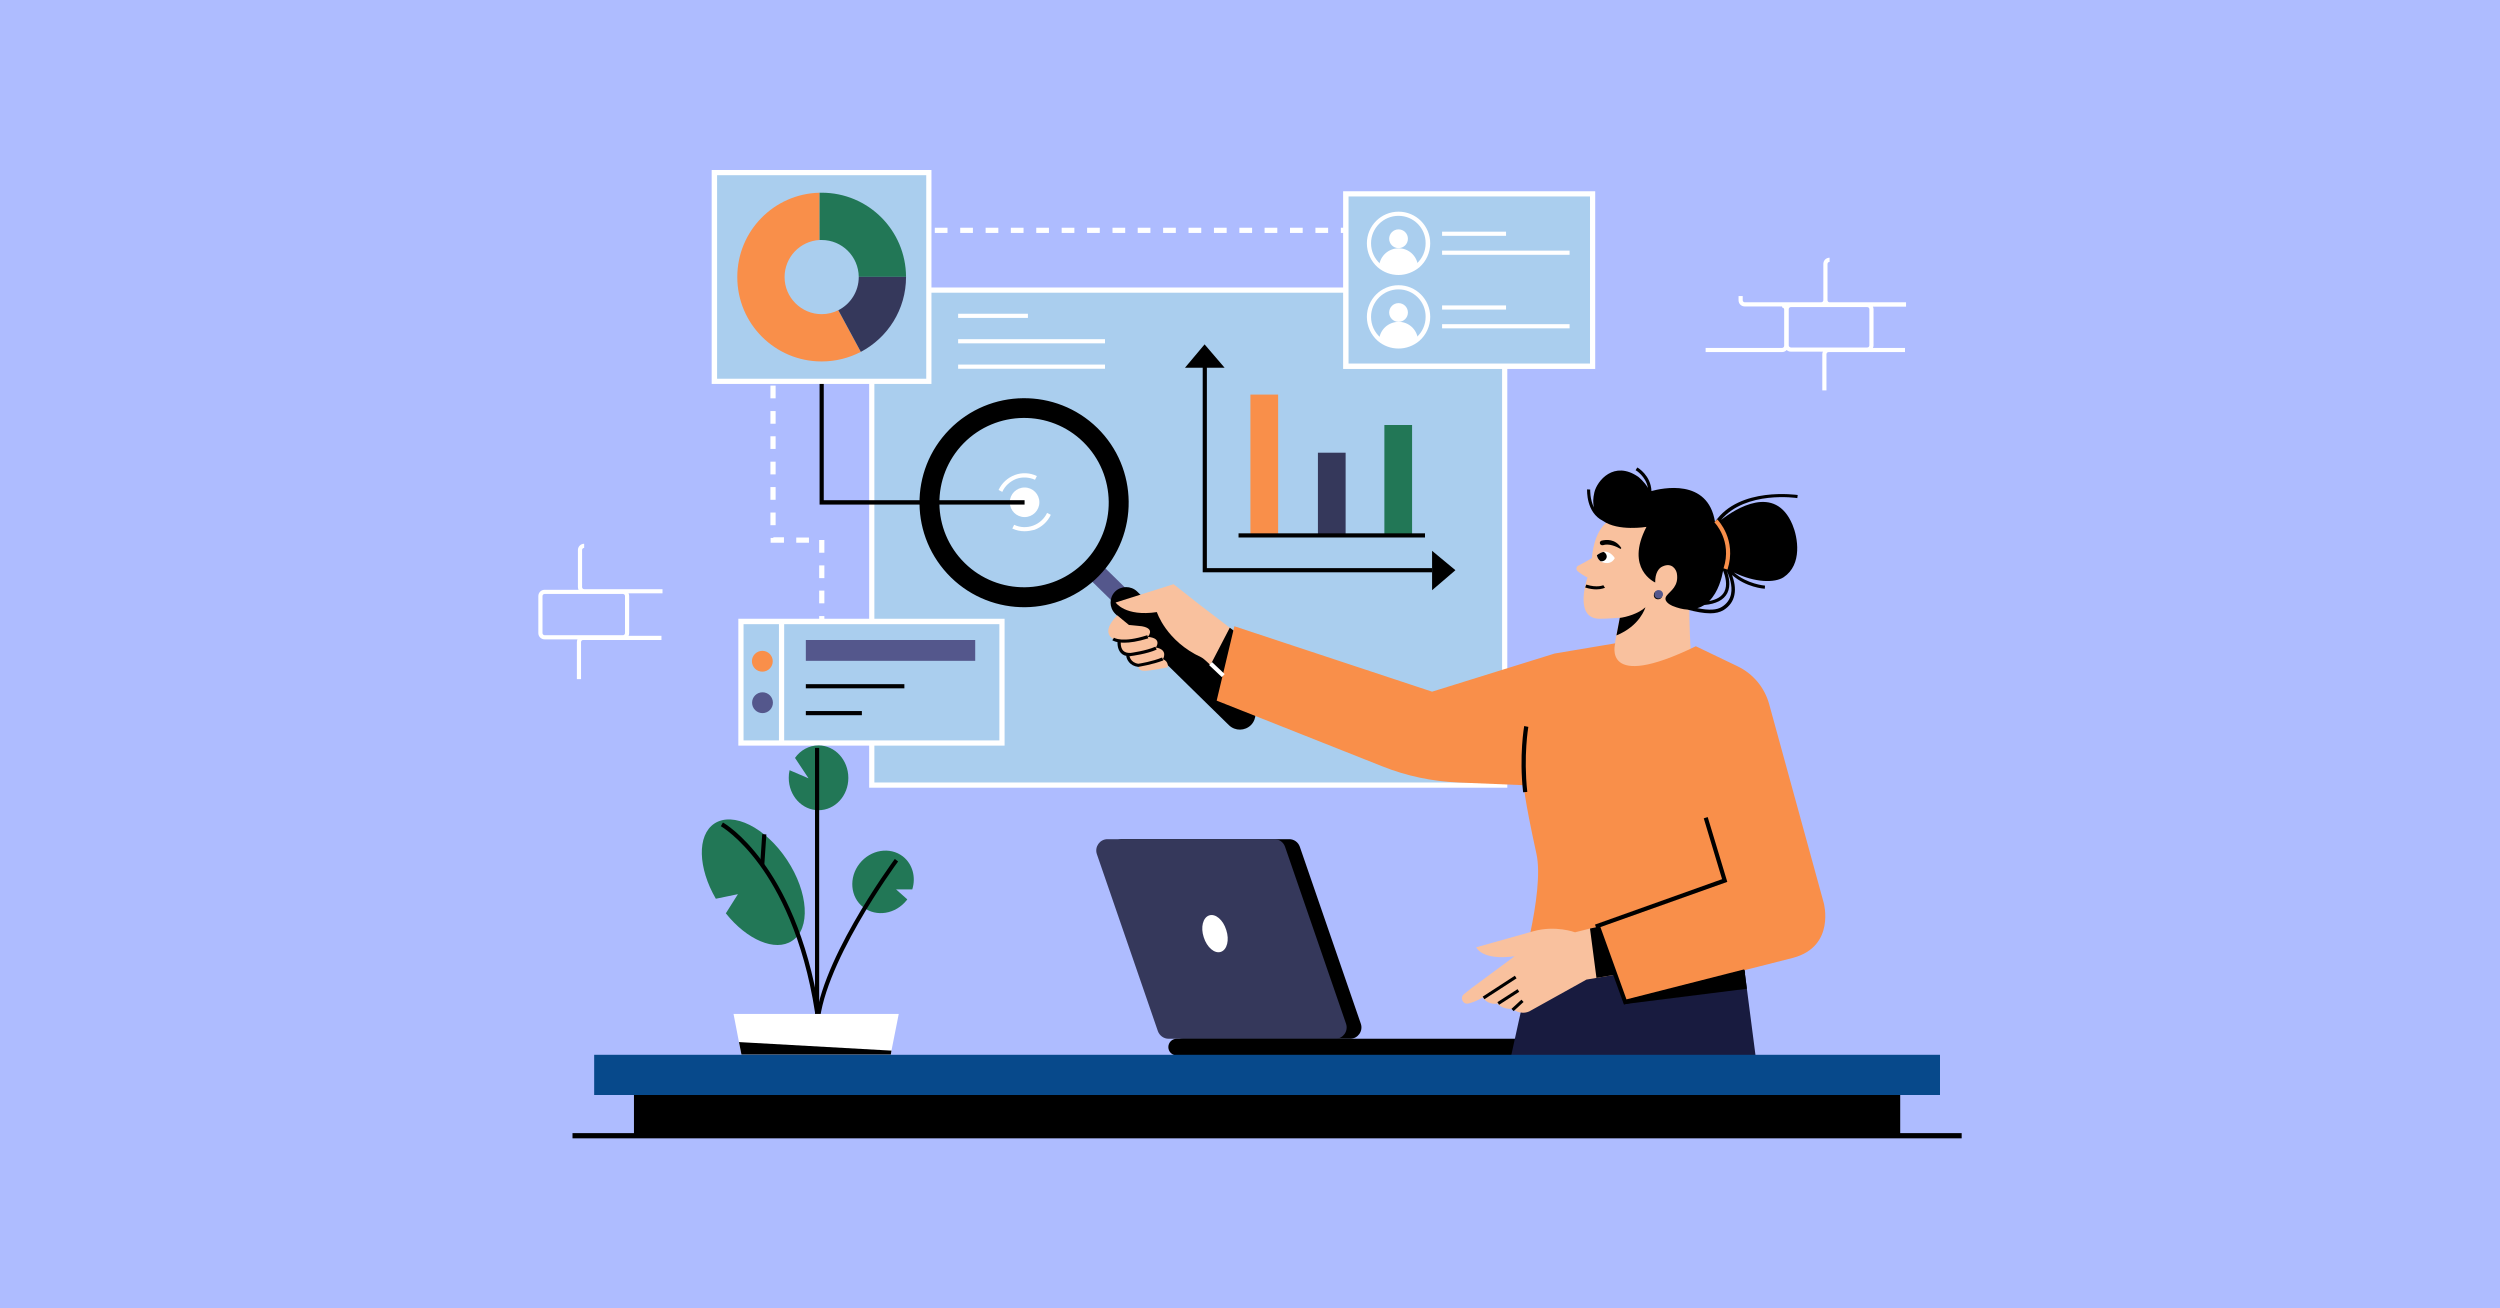 <svg xmlns="http://www.w3.org/2000/svg" xmlns:xlink="http://www.w3.org/1999/xlink" version="1.1" id="Layer_1" x="0px" y="0px" viewBox="0 0 1200 628" style="enable-background:new 0 0 1200 628;" xml:space="preserve"> <style type="text/css"> .st0{fill:#AEBCFF;} .st1{fill:#AACEEE;} .st2{fill:#FFFFFF;} .st3{fill:#35385B;} .st4{fill:#F98F4A;} .st5{fill:#227756;} .st6{fill:#54578C;} .st7{fill:#181B3F;} .st8{fill:#F9C19E;} .st9{fill:#0A0A09;} .st10{fill:#07498B;} </style> <rect id="XMLID_130_" class="st0" width="1200" height="628"></rect> <g id="XMLID_39_"> </g> <g id="XMLID_40_"> </g> <g id="XMLID_41_"> </g> <g id="XMLID_42_"> </g> <g id="XMLID_43_"> </g> <g id="XMLID_44_"> </g> <g> <g id="Screen"> <g> <rect x="418.5" y="139.2" class="st1" width="303.8" height="237.7"></rect> <path class="st2" d="M723.5,378.1H417.2V138h306.3V378.1z M419.7,375.6H721V140.5H419.7V375.6z"></path> </g> <g> <g> <rect x="459.9" y="150.6" class="st2" width="33.5" height="2"></rect> </g> <g> <rect x="459.9" y="162.8" class="st2" width="70.5" height="2"></rect> </g> <g> <rect x="459.9" y="175" class="st2" width="70.5" height="2"></rect> </g> </g> </g> <g id="Dotted_line"> <path class="st2" d="M395.7,301.8h-2.5v-6.1h2.5V301.8z M395.7,289.6h-2.5v-6.1h2.5V289.6z M395.7,277.5h-2.5v-6.1h2.5V277.5z M395.7,265.3h-2.5v-6.1h2.5V265.3z M388.3,260.5h-6.1v-2.5h6.1V260.5z M376.2,260.5h-6.3v-2.3h1.3v-0.3h5.1V260.5z M372.3,252.1 h-2.5V246h2.5V252.1z M372.3,239.9h-2.5v-6.1h2.5V239.9z M372.3,227.7h-2.5v-6.1h2.5V227.7z M372.3,215.5h-2.5v-6.1h2.5V215.5z M372.3,203.4h-2.5v-6.1h2.5V203.4z M372.3,191.2h-2.5v-6.1h2.5V191.2z M372.3,179h-2.5v-6.1h2.5V179z M372.3,166.8h-2.5v-6.1h2.5 V166.8z M372.3,154.7h-2.5v-6.1h2.5V154.7z M372.3,142.5h-2.5v-6.1h2.5V142.5z M372.3,130.3h-2.5v-6.1h2.5V130.3z M372.3,118.1 h-2.5V112h2.5V118.1z M698.4,111.8h-6.1v-2.5h6.1V111.8z M686.2,111.8h-6.1v-2.5h6.1V111.8z M674,111.8h-6.1v-2.5h6.1V111.8z M661.9,111.8h-6.1v-2.5h6.1V111.8z M649.7,111.8h-6.1v-2.5h6.1V111.8z M637.5,111.8h-6.1v-2.5h6.1V111.8z M625.3,111.8h-6.1v-2.5 h6.1V111.8z M613.1,111.8h-6.1v-2.5h6.1V111.8z M601,111.8h-6.1v-2.5h6.1V111.8z M588.8,111.8h-6.1v-2.5h6.1V111.8z M576.6,111.8 h-6.1v-2.5h6.1V111.8z M564.4,111.8h-6.1v-2.5h6.1V111.8z M552.2,111.8h-6.1v-2.5h6.1V111.8z M540.1,111.8H534v-2.5h6.1V111.8z M527.9,111.8h-6.1v-2.5h6.1V111.8z M515.7,111.8h-6.1v-2.5h6.1V111.8z M503.5,111.8h-6.1v-2.5h6.1V111.8z M491.3,111.8h-6.1v-2.5 h6.1V111.8z M479.2,111.8h-6.1v-2.5h6.1V111.8z M467,111.8h-6.1v-2.5h6.1V111.8z M454.8,111.8h-6.1v-2.5h6.1V111.8z M442.6,111.8 h-6.1v-2.5h6.1V111.8z M430.5,111.8h-6.1v-2.5h6.1V111.8z M418.3,111.8h-6.1v-2.5h6.1V111.8z M406.1,111.8H400v-2.5h6.1V111.8z M393.9,111.8h-6.1v-2.5h6.1V111.8z M381.7,111.8h-6.1v-2.5h6.1V111.8z"></path> </g> <g id="Wall_3_"> <path class="st2" d="M914.9,145.1h-36.7c-0.5,0-1-0.4-1-1v-17.4c0-0.5,0.4-1,1-1v-2c-1.7,0-3,1.3-3,3v17.4c0,0.5-0.4,1-1,1h-36.7 c-0.5,0-1-0.4-1-1v-2h-2v2c0,1.7,1.3,3,3,3h17.9v0.5c0.5,0,1,0.4,1,1V166c0,0.5-0.4,1-1,1h-36.7v2h36.7c0.9,0,1.7-0.4,2.2-1 c0.5,0.5,1.2,0.8,2,0.8h15.4c-0.2,0.4-0.3,0.8-0.3,1.2v17.4h2V170c0-0.5,0.4-1,1-1h36.7v-2H899c0.2-0.4,0.3-0.8,0.3-1.2v-17.4 c0-0.4-0.1-0.8-0.3-1.2h15.9V145.1z M858.6,165.8v-17.4c0-0.5,0.4-1,1-1h36.7c0.5,0,1,0.4,1,1v17.4c0,0.5-0.4,1-1,1h-36.7 C859,166.7,858.6,166.3,858.6,165.8z"></path> <path class="st2" d="M318,282.8h-37.6c-0.6,0-1-0.5-1-1V264c0-0.6,0.5-1,1-1v-2c-1.7,0-3,1.4-3,3v17.8c0,0.5,0.1,0.9,0.3,1.3 h-16.3c-1.7,0-3,1.4-3,3v17.8c0,1.7,1.4,3,3,3h15.8c-0.2,0.4-0.3,0.8-0.3,1.3v17.8h2v-17.8c0-0.6,0.5-1,1-1h37.6v-2h-15.8 c0.2-0.4,0.3-0.8,0.3-1.3v-17.8c0-0.5-0.1-0.9-0.3-1.3H318V282.8z M260.4,303.9v-17.8c0-0.6,0.5-1,1-1H299c0.6,0,1,0.5,1,1v17.8 c0,0.6-0.5,1-1,1h-37.6C260.9,304.9,260.4,304.4,260.4,303.9z"></path> </g> <g id="Laptop"> <g> <path d="M568,498.6h80.1c3.7,0,6.3-3.7,5.1-7.2l-29.3-85c-0.8-2.2-2.8-3.6-5.1-3.6h-80.1c-3.7,0-6.3,3.7-5.1,7.2l29.3,85 C563.6,497.1,565.7,498.6,568,498.6z"></path> </g> <g> <path class="st3" d="M560.9,498.6H641c3.7,0,6.3-3.7,5.1-7.2l-29.3-85c-0.8-2.2-2.8-3.6-5.1-3.6h-80.1c-3.7,0-6.3,3.7-5.1,7.2 l29.3,85C556.6,497.1,558.6,498.6,560.9,498.6z"></path> </g> <g> <path d="M727.1,498.6H564.8c-2.2,0-4,1.8-4,4l0,0c0,2.2,1.8,4,4,4h162.3c2.2,0,4-1.8,4-4l0,0 C731.1,500.4,729.4,498.6,727.1,498.6z"></path> </g> <g> <path class="st2" d="M588.6,446.4c1.6,4.8,0.4,9.5-2.6,10.5c-3,1-6.7-2.2-8.2-7c-1.6-4.8-0.4-9.5,2.6-10.5 C583.4,438.4,587.1,441.5,588.6,446.4z"></path> </g> </g> <g id="Chart_3_"> <g> <polygon points="687.4,274.7 577.3,274.7 577.3,175.5 579.3,175.5 579.3,272.7 687.4,272.7 "></polygon> </g> <g> <rect x="600.2" y="189.4" class="st4" width="13.3" height="67.6"></rect> </g> <g> <rect x="632.6" y="217.3" class="st3" width="13.3" height="39.8"></rect> </g> <g> <rect x="664.5" y="204" class="st5" width="13.3" height="53.1"></rect> </g> <g> <rect x="594.5" y="256" width="89.5" height="2"></rect> </g> <g> <polygon points="568.8,176.5 587.8,176.5 578.2,165.3 "></polygon> </g> <g> <polygon points="687.4,264.4 687.4,283.3 698.6,273.7 "></polygon> </g> </g> <g id="Chart_2_"> <g> <circle class="st2" cx="491.8" cy="241.1" r="7.1"></circle> </g> <g> <polygon points="491.8,242.2 393.4,242.2 393.4,127.2 395.4,127.2 395.4,240.1 491.8,240.1 "></polygon> </g> <g> <g> <path class="st2" d="M491.8,255c-2,0-4-0.4-5.9-1.3l0.9-1.8c5.9,2.8,13,0.2,15.8-5.7l1.8,0.9c-1.6,3.4-4.4,5.9-7.8,7.2 C495,254.7,493.4,255,491.8,255z"></path> </g> <g> <path class="st2" d="M481.1,236.1l-1.8-0.9c1.6-3.4,4.4-5.9,7.8-7.2c3.5-1.3,7.3-1.1,10.6,0.5l-0.9,1.8 c-2.9-1.3-6.1-1.5-9.1-0.4C484.8,231.1,482.4,233.2,481.1,236.1z"></path> </g> </g> <g> <g> <rect x="342.9" y="82.8" class="st1" width="103" height="100.2"></rect> <path class="st2" d="M447.1,184.3H341.6V81.6h105.5V184.3z M344.2,181.8h100.4V84.1H344.2V181.8z"></path> </g> <g> <g> <g> <path class="st4" d="M402.4,148.9c-2.4,1.2-5.1,1.9-8,1.9c-9.8,0-17.8-8-17.8-17.8c0-9.5,7.4-17.3,16.8-17.8V92.5 c-21.9,0.5-39.5,18.4-39.5,40.5c0,22.4,18.1,40.5,40.5,40.5c6.8,0,13.2-1.7,18.8-4.6L402.4,148.9z"></path> </g> </g> <g> <path class="st5" d="M434.9,132.9h-22.7c-0.1-9.8-8-17.7-17.8-17.7c-0.3,0-0.7,0-1,0V92.5c0.3,0,0.7,0,1,0 C416.7,92.5,434.8,110.5,434.9,132.9z"></path> </g> <g> <path class="st3" d="M434.9,132.9L434.9,132.9c0,15.7-8.8,29.2-21.7,36l-10.8-20c5.8-2.9,9.8-9,9.8-15.9v-0.1H434.9z"></path> </g> </g> </g> </g> <g id="Chart_1_"> <g> <rect x="355.6" y="298.3" class="st1" width="125.3" height="58.4"></rect> <path class="st2" d="M482.2,357.9H354.4V297h127.8V357.9z M356.9,355.4h122.8v-55.8H356.9V355.4z"></path> </g> <g> <rect x="386.8" y="307.2" class="st6" width="81.3" height="10"></rect> </g> <g> <rect x="386.8" y="328.4" width="47.3" height="2"></rect> </g> <g> <rect x="386.8" y="341.3" width="26.9" height="2"></rect> </g> <g> <ellipse transform="matrix(0.925 -0.38 0.38 0.925 -93.164 163.072)" class="st4" cx="366" cy="317.2" rx="5" ry="5"></ellipse> </g> <g> <circle class="st6" cx="366" cy="337.3" r="5"></circle> </g> <g> <rect x="373.9" y="298.3" class="st2" width="2.5" height="58.4"></rect> </g> </g> <g id="Chart"> <g> <rect x="646" y="93.1" class="st1" width="118.4" height="82.7"></rect> <path class="st2" d="M765.7,177.1h-121V91.8h121V177.1z M647.3,174.5h115.9V94.3H647.3V174.5z"></path> </g> <g> <g> <path class="st1" d="M685.4,116.8c0,4.3-1.9,8.1-4.9,10.7c-2.5,2.2-5.7,3.5-9.3,3.5s-6.8-1.3-9.3-3.5c-3-2.6-4.9-6.4-4.9-10.7 c0-7.8,6.3-14.2,14.2-14.2S685.4,108.9,685.4,116.8z"></path> <path class="st2" d="M671.3,132c-3.7,0-7.2-1.3-10-3.7c-3.3-2.9-5.2-7.1-5.2-11.5c0-8.4,6.8-15.2,15.2-15.2 c8.4,0,15.2,6.8,15.2,15.2c0,4.4-1.9,8.6-5.2,11.5C678.5,130.6,674.9,132,671.3,132z M671.3,103.6c-7.3,0-13.2,5.9-13.2,13.2 c0,3.8,1.6,7.4,4.5,9.9c2.4,2.1,5.5,3.2,8.6,3.2c3.2,0,6.2-1.1,8.6-3.2c2.9-2.5,4.5-6.1,4.5-9.9 C684.4,109.5,678.5,103.6,671.3,103.6z"></path> </g> <g> <circle class="st2" cx="671.3" cy="114.6" r="4.5"></circle> </g> <g> <path class="st2" d="M680.6,127.5c-2.5,2.2-5.7,3.5-9.3,3.5s-6.8-1.3-9.3-3.5c0.5-4.7,4.5-8.3,9.3-8.3 C676.1,119.1,680.1,122.8,680.6,127.5z"></path> </g> </g> <g> <rect x="692.2" y="111.2" class="st2" width="30.7" height="2"></rect> </g> <g> <rect x="692.2" y="120.3" class="st2" width="61.2" height="2"></rect> </g> <g> <g> <path class="st1" d="M685.4,152.1c0,4.3-1.9,8.1-4.9,10.7c-2.5,2.2-5.7,3.5-9.3,3.5s-6.8-1.3-9.3-3.5c-3-2.6-4.9-6.4-4.9-10.7 c0-7.8,6.3-14.2,14.2-14.2S685.4,144.3,685.4,152.1z"></path> <path class="st2" d="M671.3,167.3c-3.7,0-7.2-1.3-10-3.7c-3.3-2.9-5.2-7.1-5.2-11.5c0-8.4,6.8-15.2,15.2-15.2 c8.4,0,15.2,6.8,15.2,15.2c0,4.4-1.9,8.6-5.2,11.5C678.5,166,674.9,167.3,671.3,167.3z M671.3,138.9c-7.3,0-13.2,5.9-13.2,13.2 c0,3.8,1.6,7.4,4.5,9.9c2.4,2.1,5.5,3.2,8.6,3.2c3.2,0,6.2-1.1,8.6-3.2c2.9-2.5,4.5-6.1,4.5-9.9 C684.4,144.8,678.5,138.9,671.3,138.9z"></path> </g> <g> <circle class="st2" cx="671.3" cy="150" r="4.5"></circle> </g> <g> <path class="st2" d="M680.6,162.8c-2.5,2.2-5.7,3.5-9.3,3.5s-6.8-1.3-9.3-3.5c0.5-4.7,4.5-8.3,9.3-8.3 C676.1,154.4,680.1,158.1,680.6,162.8z"></path> </g> </g> <g> <rect x="692.2" y="146.6" class="st2" width="30.7" height="2"></rect> </g> <g> <rect x="692.2" y="155.6" class="st2" width="61.2" height="2"></rect> </g> </g> <g id="Plant_3_"> <g> <g> <path class="st5" d="M377.8,412.8c-10.3-15.6-25.9-23.4-34.9-17.5c-8.4,5.6-7.9,21.3,0.7,36.1l10.6-2.2l-5.8,9.2 c10.1,12.7,23.7,18.6,31.8,13.2C389.2,445.8,388.1,428.4,377.8,412.8z"></path> </g> <g> <path class="st5" d="M392.9,357.8c-4.6,0-8.7,2.3-11.3,6l6.5,9.8l-9.1-3.9c-0.3,1.2-0.4,2.4-0.4,3.7c0,8.6,6.4,15.5,14.3,15.5 c7.9,0,14.3-6.9,14.3-15.5C407.2,364.8,400.8,357.8,392.9,357.8z"></path> </g> <g> <path class="st5" d="M430.1,426.9c0,0,4,0,7.8,0c1.8-5.8,0.2-12.1-4.5-15.8c-6.2-4.8-15.5-3.3-20.8,3.4 c-5.3,6.7-4.5,16.2,1.8,21c6.2,4.8,15.5,3.3,20.8-3.4c0.1-0.1,0.2-0.3,0.3-0.4L430.1,426.9z"></path> </g> <g> <path d="M391.2,485.9c-5.6-36.1-17.6-58.5-26.7-70.9c-9.8-13.4-18.4-18.4-18.5-18.4l1-1.8c0.4,0.2,9,5.1,19.1,18.9 c9.3,12.6,21.5,35.3,27.2,71.9L391.2,485.9z"></path> </g> <g> <rect x="391.2" y="359" width="2" height="130.1"></rect> </g> <g> <path d="M393.2,494.4h-2c0-30,36.8-80,38.3-82.1l1.6,1.2C430.7,414,393.2,465,393.2,494.4z"></path> </g> <g> <rect x="358.9" y="406.8" transform="matrix(6.738695e-02 -0.998 0.998 6.738695e-02 -65.292 745.739)" width="14.6" height="2"></rect> </g> </g> <g> <polygon class="st2" points="431.4,486.7 427.9,504.3 427.6,506.2 355.9,506.2 354.7,500.2 352.1,486.7 "></polygon> </g> <g> <polygon points="427.9,504.3 427.6,506.2 355.9,506.2 354.7,500.2 "></polygon> </g> </g> <g id="Woman_2_"> <g> <polygon class="st7" points="843,509.3 724.8,509.3 728.9,490.6 734.2,466.8 836.9,462.2 838.5,474.6 "></polygon> </g> <g> <g> <rect x="527.5" y="266.5" transform="matrix(0.7 -0.715 0.715 0.7 -40.883 464.578)" class="st6" width="9" height="28.8"></rect> </g> <g> <path d="M545.8,283.9l54.6,53.5c2.9,2.9,3,7.6,0.1,10.6l0,0c-2.9,2.9-7.6,3-10.6,0.1l-54.6-53.5c-2.9-2.9-3-7.6-0.1-10.6h0 C538.1,281.1,542.9,281.1,545.8,283.9z"></path> </g> <g> <g> <path d="M455.7,206.2c19.4-19.8,51.2-20.1,71-0.8c19.8,19.4,20.1,51.2,0.8,71c-19.4,19.8-51.2,20.1-71,0.8 C436.6,257.7,436.3,226,455.7,206.2z M463.1,270.3c16,15.7,41.8,15.4,57.5-0.6c15.7-16,15.4-41.8-0.6-57.5 c-16-15.7-41.8-15.4-57.5,0.6C446.8,228.9,447.1,254.6,463.1,270.3z"></path> </g> </g> </g> <g> <g> <path class="st8" d="M777.5,296.7l0-0.2c0,0-7.2,0.6-10.1,0.5c-12.2-0.5-5.4-19.8-5.4-19.8c-1.7-0.8-3.5-2-4.7-3 c-0.9-0.7-0.8-2.2,0.3-2.7c3.2-1.6,6.5-3.6,6.5-3.6c1.4-15.6,8.9-18.3,8.9-18.3l37.5,1.6l0.8,35.3c-1.5,8.5,1.6,45.3,1.6,45.3 l-41.7-1.6l4.7-25.5l0-0.2L777.5,296.7z"></path> </g> <g> <path d="M766.3,282.9c-1.4,0-3.2-0.2-5.4-0.9l0.5-1.4c5.4,1.7,8.1,0.3,8.2,0.3l0.8,1.3C770.2,282.1,768.9,282.9,766.3,282.9z"></path> </g> <g> <path class="st2" d="M766.5,266.5c0,0,0.2,1.8,1.8,2.9c0.5,0.4,1.1,0.6,2,0.8c1.3,0.2,3.5,0.2,4.8-2.3c0,0-2.1-3.6-5.4-3.1 C768.7,265.1,767.7,265.6,766.5,266.5z"></path> </g> <g> <path d="M766.5,266.5c0,0,0.2,1.8,1.8,2.9c1.4,0.2,2.6-0.6,2.9-1.9c0.2-1.1-0.5-2.2-1.5-2.6 C768.7,265.1,767.7,265.6,766.5,266.5z"></path> </g> <g> <path d="M777.7,263.4c-1.7-1-5.4-2.7-8.3-1.7c-0.3,0.1-0.7,0-1-0.2c0,0,0,0,0,0c-0.8-0.6-0.5-1.8,0.4-2c2.1-0.5,6.5-1,9.4,3.5 C778.2,263.3,777.9,263.6,777.7,263.4z"></path> </g> <path d="M862.7,239.1l0.2-1.5c-0.3,0-28-4.2-39.7,12.9c-3.4-21.2-25.7-16.1-30.5-14.8c-0.3-7.5-6.5-11.2-6.8-11.3l-0.8,1.3 c0.1,0,4.9,2.9,5.9,8.5c-1.6-2.9-4.6-5.3-4.6-5.3c-11.7-8.1-19.8,1.9-21.1,7.4c-0.7,2.9-0.7,5.3-0.2,7.3c-2-4-1.8-8.6-1.8-8.6 l-1.5-0.1c0,0.5-0.5,11.1,7.6,15.1c7.3,5.2,20.9,2.9,20.9,2.9c-10.5,20.2,4.2,26.7,4.2,26.7c-0.1-4.4,1.6-6.9,3.5-7.7 c4.5-2.1,6.6,1.5,6.9,3.4c1,6.1-3.1,8.3-4.9,10.6c-1.9,2.5,1.4,4.3,2.7,4.9c2.7,1.1,5.1,1.7,7.2,1.8c4.2,1.1,7.8,1.8,11,1.8 c2.5,0,4.7-0.5,6.5-1.6c2.8-1.8,4.5-4.2,5.1-7.2c0.7-3.3-0.1-6.7-1.1-9.6c6.6,5.9,15.2,6.6,15.7,6.6l0.1-1.5 c-0.1,0-8.6-0.7-14.9-6.3c10.3,5,19.6,5,23.8,2.3c9.2-6.1,6.8-19.3,4.3-25.2c-8.3-19.9-27.4-7.7-34.3-2.3 C837.9,235.4,862.5,239,862.7,239.1z M827.1,273.9c1.1,2.8,2.2,6.9,0.6,10.1c-1.2,2.3-3.6,3.8-7.3,4.5 C824.8,284.2,826.5,277.2,827.1,273.9z M830.9,285.1c-0.5,2.6-2,4.7-4.4,6.2c-2.4,1.5-6,1.8-11.8,0.6c1.3-0.3,2.4-0.9,3.4-1.5 c5.6-0.5,9.3-2.4,11-5.7c1.8-3.6,0.8-8-0.4-11.1C830.1,276.6,831.7,281.1,830.9,285.1z"></path> <g> <path d="M777.5,296.6c3.1-0.4,8.9-2,12.3-5.1c-0.1,0.3-2.6,8.9-13.9,13.5L777.5,296.6z"></path> </g> <g> <g> <path class="st9" d="M797.4,287c-0.7,0.8-2,0.9-2.9,0.2c-0.8-0.7-0.9-2-0.2-2.9c0.7-0.8,2-0.9,2.9-0.2 C798,284.8,798.1,286.1,797.4,287z"></path> </g> <g> <path class="st6" d="M797.7,286.6c-0.7,0.8-2,0.9-2.9,0.2c-0.8-0.7-0.9-2-0.2-2.9c0.7-0.8,2-0.9,2.9-0.2 C798.4,284.5,798.5,285.7,797.7,286.6z"></path> </g> </g> <g> <path class="st4" d="M829.2,273.4l-1.9-0.6c4.3-13.2-4.3-22-4.4-22.1l1.4-1.4C824.6,249.7,833.8,259,829.2,273.4z"></path> </g> </g> <g> <path class="st8" d="M594.4,304.4l-6.6,20.3c-1.5-0.4-4.3-3.1-6.8-5.5c-1.8-1.7-3.5-3.3-4.4-3.7c-16.9-7.8-21.3-21.7-21.3-21.7 c-15.2,2.3-19.8-4.6-19.8-4.6l27.8-8.8l11.8,9.3l15.2,11.6L594.4,304.4z"></path> </g> <g> <path class="st8" d="M536.3,295.4c0,0-5.7,5.2-4,9.1c0,0,0.6,2.3,5.1,3.4c0,0-2.3,4.5,3.9,6.8c0,0,0,3.9,5.1,4.5 c0,0-0.6,2.8,2.8,2.8s11.3-1.7,11.3-1.7s0.6-2.8-2.3-3.9c0,0,2.8-4.5-3.4-5.6c0,0,3.4-4.5-3.9-5.1c0,0,3.9-3.9-2.8-5.1l-6.2-0.6 L536.3,295.4z"></path> </g> <g> <path d="M594.4,304.4l-6.6,20.3c-1.5-0.4-4.3-3.1-6.8-5.5l9.3-17.9L594.4,304.4z"></path> </g> <g> <polygon points="838.5,474.6 779.6,482 769.4,449 836.9,462.2 "></polygon> </g> <g> <path class="st4" d="M875.4,433.4L849.2,338c-2.2-8-7.7-14.6-15.2-18.2l-20-9.6c-45.6,22.2-38.7-1.4-38.7-1.4l-29.1,4.9 L687.4,332l-94.9-31.4l-8.5,35.7l79.4,31.5c11.7,4.7,24.2,7.3,36.8,7.8l31.2,1.3c0,0,0,5.1,6.1,33c4.1,18.6-9.1,62.4-9.1,62.4 s39.9-8.5,45.7-8.6l6.1,17.3l52.8-14.2l27.9-7.1C881.1,454.1,875.4,433.4,875.4,433.4z"></path> </g> <g> <g> <path class="st8" d="M775.5,467.8l-9.2,1.6l-4.8,0.8L734,485.5c-4.4,1.9-8-1.2-8-1.2c-5.2,0.2-7.3-2.6-7.3-2.6 c-4.7,0.8-7-2.9-7-2.9c-2.9,1.7-5.2,2.5-7,2.9c-2.6,0.5-4.1-2.9-2-4.5l3.5-2.8L727,459c-15.8,2.2-18.4-4.3-18.4-4.3L736,447 c10.7-3,20,0.5,20,0.5l7.2-1.8l4.4-1.1L775.5,467.8z"></path> </g> <g> <rect x="710.2" y="473.1" transform="matrix(0.839 -0.545 0.545 0.839 -142.007 468.506)" width="18.4" height="1.5"></rect> </g> <g> <rect x="717.8" y="477.8" transform="matrix(0.841 -0.542 0.542 0.841 -143.886 468.25)" width="11.5" height="1.5"></rect> </g> <g> <rect x="725.1" y="481.4" transform="matrix(0.735 -0.678 0.678 0.735 -133.828 622.035)" width="6.5" height="1.5"></rect> </g> </g> <g> <path d="M539.6,308.5c-4,0-5.6-1.1-5.7-1.2l0.9-1.2l-0.5,0.6l0.4-0.6c0,0,4,2.7,16-1.2l0.5,1.5C546,308,542.3,308.5,539.6,308.5z "></path> </g> <g> <path d="M542.2,315c-1.8,0-3.2-0.5-4.2-1.6c-2-2.2-1.6-5.7-1.5-5.9l1.5,0.2l-0.8-0.1l0.8,0.1c0,0-0.4,3,1.1,4.6 c0.8,0.8,2,1.2,3.6,1.1c0,0,7.5-1,11.9-3l0.6,1.4c-4.6,2.1-12.1,3.1-12.4,3.1C542.7,315,542.5,315,542.2,315z"></path> </g> <g> <path d="M546.4,320.1l-0.1,0c-4.1-0.5-5.5-3.6-5.7-5.2l1.5-0.2c0,0.1,0.5,3.4,4.3,3.9c0.8-0.1,6.8-1.1,11.4-3l0.6,1.4 C553.3,319,546.8,320,546.4,320.1L546.4,320.1z"></path> </g> <g> <path d="M731.1,380.3c-2-17.7,0.5-31.6,0.5-31.8l2,0.4c0,0.1-2.4,13.8-0.5,31.2L731.1,380.3z"></path> </g> <g> <rect x="583" y="317.5" transform="matrix(0.687 -0.727 0.727 0.687 -50.97 524.961)" class="st2" width="2" height="8.4"></rect> </g> <g> <polygon points="775.5,467.8 766.3,469.4 763.2,445.7 767.6,444.7 "></polygon> </g> <g> <polygon points="779.5,482.2 765.6,443.8 826.6,422 817.8,392.8 819.7,392.2 829.1,423.3 768.2,445 780.7,479.7 837.2,465.3 837.7,467.2 "></polygon> </g> </g> <g id="Table_3_"> <g> <rect x="304.3" y="523.1" width="607.8" height="21.8"></rect> </g> <g> <rect x="285.2" y="506.3" class="st10" width="646" height="19.3"></rect> </g> <g> <rect x="274.8" y="543.9" width="666.8" height="2.5"></rect> </g> </g> </g> </svg>